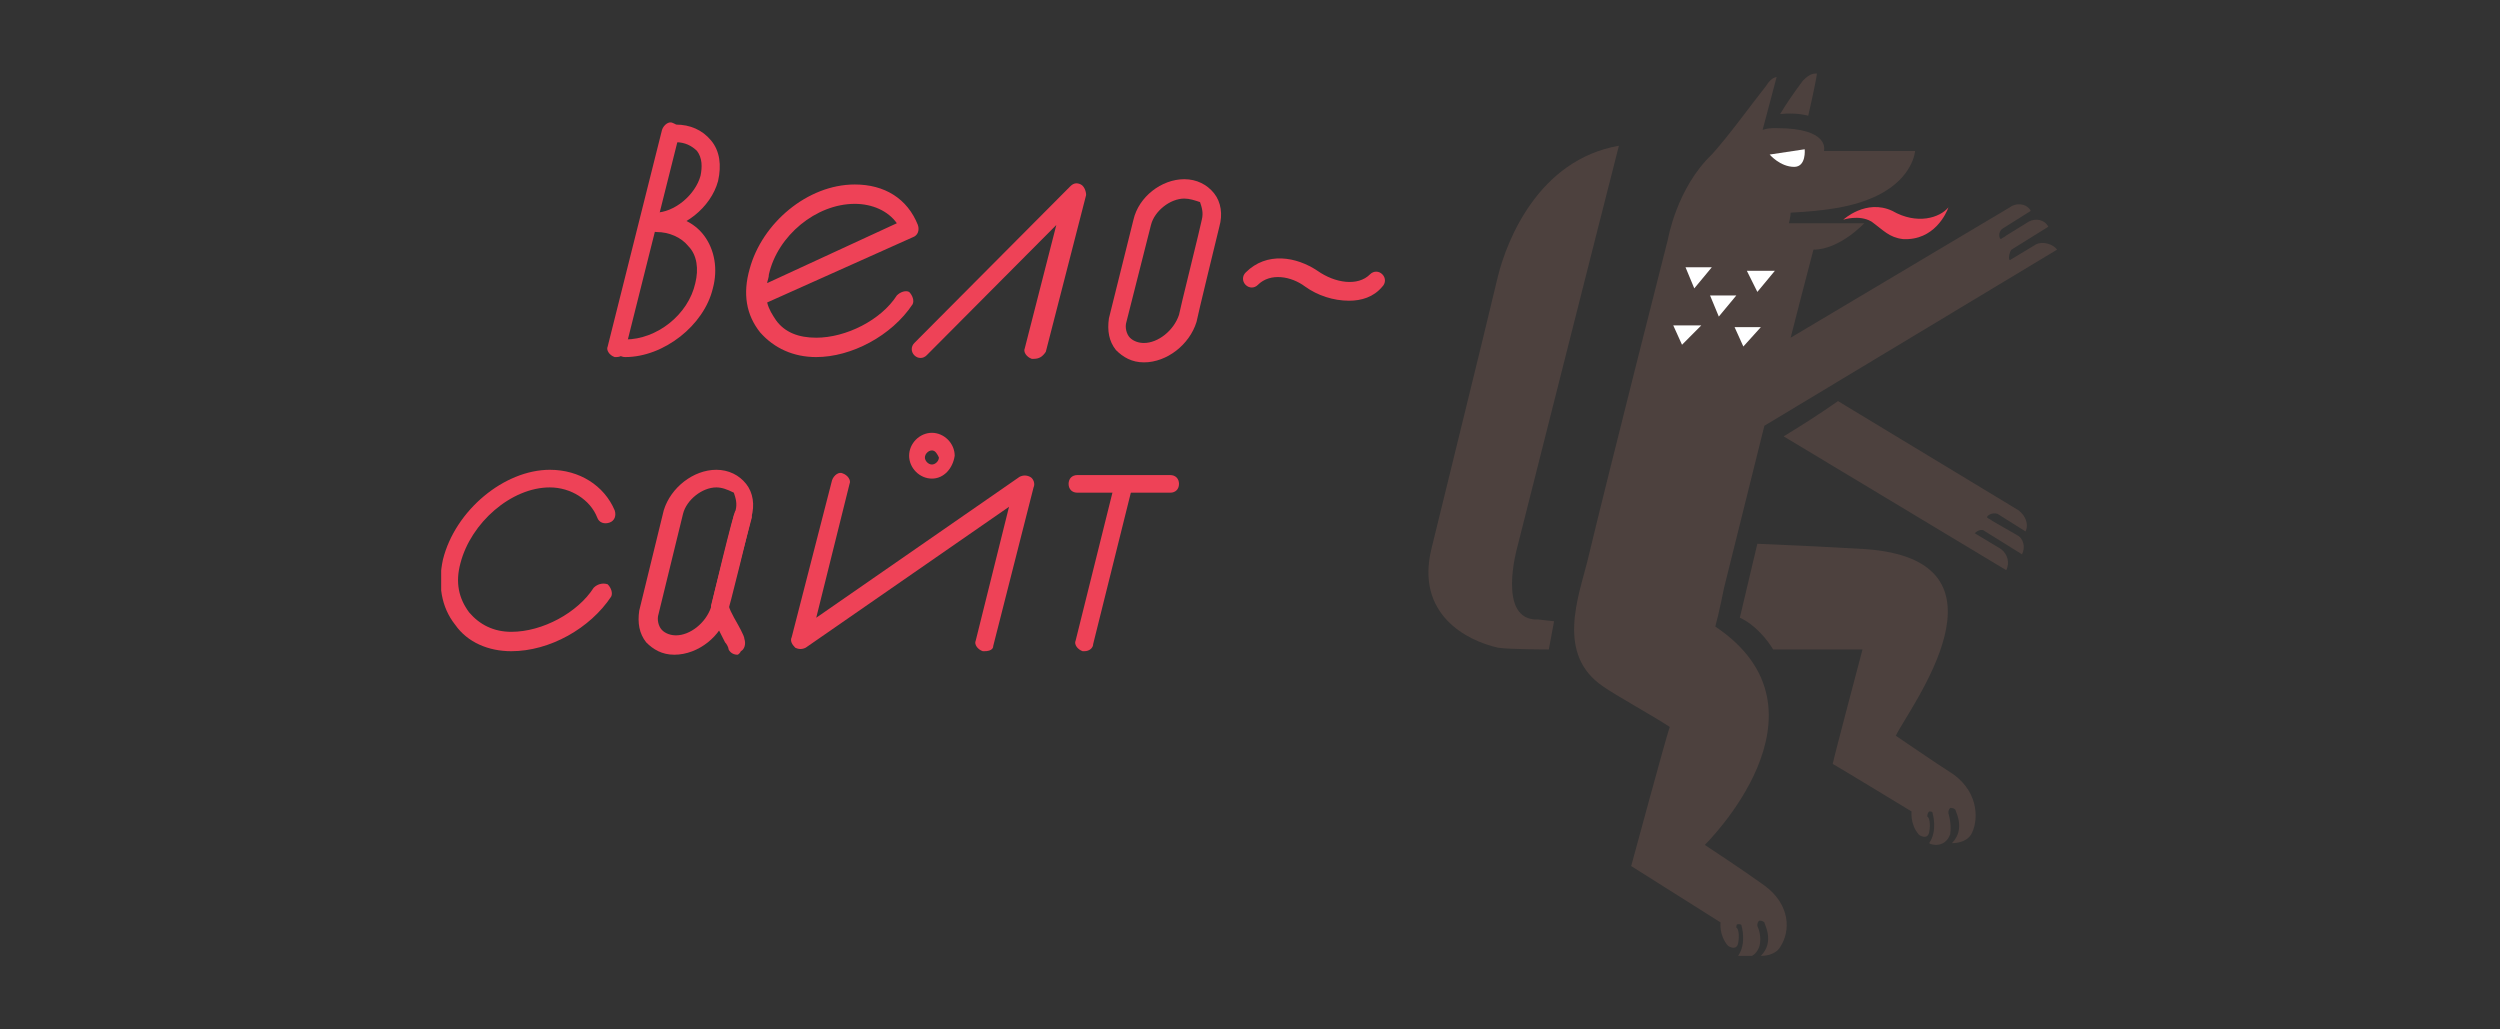 <svg width="170" height="70" viewBox="0 0 170 70" fill="none" xmlns="http://www.w3.org/2000/svg">
<rect x="0" y="0" width="170" height="70" fill="#333333" stroke="none"/>
<g clip-path="url(#clip0_1778_3265)">
<path d="M104.604 42.126C101.744 42.245 103.174 37.215 103.174 37.215C103.174 37.215 109.252 13.144 110.086 9.91C104.604 10.868 102.459 16.377 101.863 18.772C100.552 24.281 98.407 32.904 97.334 37.335C96.262 41.766 99.718 43.563 101.863 44.042C102.578 44.162 105.319 44.162 105.319 44.162L105.677 42.245L104.604 42.126Z" fill="#4D413E"/>
<path d="M121.289 29.671L136.424 38.772C136.663 38.293 136.544 37.695 136.067 37.335L134.279 36.257C134.398 36.138 134.756 35.898 134.994 36.138L137.497 37.695C137.735 37.215 137.616 36.617 137.14 36.377L135.471 35.419C135.352 35.299 135.233 35.299 135.114 35.18C135.114 35.06 135.471 34.82 135.829 34.94L137.735 36.138C137.974 35.659 137.735 35.06 137.259 34.7L124.984 27.275C123.792 28.114 122.481 28.952 121.289 29.671Z" fill="#4D413E"/>
<path d="M121.051 7.754C121.408 7.156 121.885 6.437 122.6 5.479C123.077 5 123.315 5 123.553 5C123.434 5.838 122.958 7.874 122.958 7.874C122.958 7.874 122.243 7.635 121.051 7.754Z" fill="#4D413E"/>
<path d="M119.977 60.21C118.309 59.012 115.925 57.455 115.925 57.455C115.925 57.455 125.221 48.353 116.64 42.605C116.879 41.766 117.236 39.97 117.236 39.97L119.977 28.952L139.88 16.976C139.641 16.617 138.926 16.377 138.449 16.617L136.662 17.695C136.543 17.575 136.662 17.096 136.781 16.976L139.284 15.419C139.045 14.94 138.449 14.82 137.973 15.06L136.423 16.018C136.304 16.138 136.185 16.138 136.066 16.258C135.947 16.258 135.828 15.778 136.185 15.539L138.092 14.341C137.854 13.862 137.139 13.742 136.662 14.102L121.765 22.964C121.765 22.964 122.957 18.293 123.314 16.976C125.102 16.976 126.77 15.18 126.77 15.18C126.77 15.18 124.029 15.18 121.646 15.18C121.646 15.18 121.765 14.701 121.765 14.461C124.029 14.341 126.055 14.102 127.724 13.264C130.107 12.066 130.226 10.269 130.226 10.269H124.029C124.029 10.269 124.506 8.713 120.811 8.713C120.454 8.713 120.215 8.713 119.858 8.832L120.811 5.239C120.811 5.239 120.454 5.239 120.096 5.838C119.143 7.036 117.594 9.192 116.402 10.509C114.018 12.784 113.422 16.258 113.422 16.258C113.422 16.258 109.37 32.186 107.94 38.174C107.344 40.569 105.795 44.521 109.013 46.677C109.847 47.275 112.469 48.713 113.542 49.431C113.184 50.509 111.158 58.054 110.92 58.892L116.998 62.724C116.998 62.724 116.879 63.563 117.474 64.281C117.594 64.401 118.07 64.641 118.189 64.162C118.309 63.563 118.189 63.084 118.07 63.084C118.07 62.964 118.07 62.844 118.189 62.844C118.309 62.844 118.428 62.844 118.428 62.964C118.428 62.964 118.785 64.162 118.189 65C118.309 65.12 119.262 65.359 119.62 64.401C119.858 63.683 119.5 62.964 119.5 62.964C119.5 62.844 119.5 62.724 119.62 62.605C119.739 62.605 119.858 62.605 119.977 62.724C119.977 62.844 120.692 64.042 119.739 65C119.858 65 120.692 65 121.05 64.401C121.765 63.323 121.765 61.527 119.977 60.21Z" fill="#4D413E"/>
<path d="M132.848 52.665C131.895 52.066 128.915 50.03 128.915 50.03C129.75 48.234 137.615 38.054 126.77 37.335C124.744 37.216 122.361 37.096 119.5 36.976L118.309 42.006C119.381 42.485 120.215 43.563 120.573 44.162H126.651C126.651 44.162 124.744 51.347 124.625 51.946C124.863 52.066 129.988 55.18 129.988 55.18C129.988 55.18 129.869 56.018 130.465 56.737C130.584 56.856 131.06 57.096 131.18 56.617C131.299 56.018 131.18 55.539 131.06 55.539C131.06 55.419 131.06 55.299 131.18 55.18C131.299 55.18 131.418 55.18 131.418 55.299C131.418 55.299 131.776 56.497 131.18 57.335C131.299 57.455 132.252 57.695 132.61 56.737C132.729 56.018 132.491 55.299 132.491 55.299C132.491 55.18 132.491 55.06 132.61 54.94C132.729 54.94 132.848 54.94 132.967 55.06C132.967 55.18 133.682 56.377 132.729 57.335C132.848 57.335 133.682 57.335 134.04 56.737C134.517 55.898 134.636 53.982 132.848 52.665Z" fill="#4D413E"/>
<path d="M114.615 18.174L115.211 19.611L116.403 18.174H114.615Z" fill="white"/>
<path d="M116.283 20.09L116.879 21.527L118.071 20.09H116.283Z" fill="white"/>
<path d="M118.785 18.413L119.5 19.85L120.692 18.413H118.785Z" fill="white"/>
<path d="M113.781 22.126L114.377 23.443L115.688 22.126H113.781Z" fill="white"/>
<path d="M117.951 22.245L118.547 23.563L119.739 22.245H117.951Z" fill="white"/>
<path d="M125.342 14.94C125.342 14.94 126.891 13.503 128.679 14.341C130.347 15.299 131.897 14.82 132.492 14.102C132.373 14.461 131.539 16.377 129.394 16.258C128.44 16.138 128.083 15.659 127.249 15.06C126.414 14.581 125.342 14.94 125.342 14.94Z" fill="#EE4257"/>
<path d="M120.336 10.509L122.719 10.15C122.719 10.15 122.839 11.347 122.004 11.347C121.051 11.347 120.336 10.509 120.336 10.509Z" fill="white"/>
<path d="M48.711 33.144C47.757 33.144 46.685 33.982 46.446 34.94L44.778 41.767C44.659 42.126 44.778 42.605 45.016 42.844C45.255 43.084 45.612 43.204 45.969 43.204C46.923 43.204 47.995 42.365 48.353 41.288C48.353 41.168 49.902 34.701 50.022 34.701C50.141 34.222 50.022 33.862 49.902 33.503C49.426 33.264 49.068 33.144 48.711 33.144ZM45.85 44.521C45.016 44.521 44.42 44.162 43.944 43.683C43.467 43.084 43.348 42.365 43.467 41.527L45.135 34.701C45.612 33.144 47.161 31.946 48.711 31.946C49.545 31.946 50.26 32.305 50.737 32.904C51.213 33.503 51.333 34.341 51.094 35.18C51.094 35.18 49.545 41.647 49.426 41.767C49.068 43.204 47.519 44.521 45.85 44.521Z" fill="#EE4257"/>
<path d="M80.531 13.503C79.578 13.503 78.505 14.341 78.266 15.299L76.598 21.886C76.479 22.245 76.598 22.725 76.836 22.964C77.075 23.204 77.432 23.323 77.79 23.323C78.743 23.323 79.816 22.485 80.173 21.407C80.173 21.288 81.723 15.06 81.723 14.94C81.842 14.461 81.723 14.102 81.603 13.743C81.246 13.623 80.888 13.503 80.531 13.503ZM77.79 24.641C76.956 24.641 76.36 24.282 75.883 23.802C75.406 23.204 75.287 22.485 75.406 21.647L77.075 14.94C77.432 13.383 78.982 12.186 80.531 12.186C81.365 12.186 82.08 12.545 82.557 13.144C83.034 13.743 83.153 14.581 82.914 15.419C82.914 15.419 81.365 21.767 81.365 21.886C80.888 23.443 79.339 24.641 77.79 24.641Z" fill="#EE4257"/>
<path d="M50.141 44.521C49.903 44.521 49.664 44.401 49.545 44.162C49.545 44.042 49.426 43.802 49.307 43.683C48.949 42.964 48.473 42.126 48.353 41.527C48.353 41.407 48.353 41.287 48.353 41.168L49.903 35.06C50.022 34.701 50.38 34.461 50.618 34.581C50.975 34.701 51.214 35.06 51.095 35.299L49.545 41.168C49.664 41.647 50.141 42.365 50.38 42.844C50.499 43.084 50.618 43.323 50.618 43.443C50.737 43.802 50.618 44.162 50.38 44.281C50.26 44.521 50.141 44.521 50.141 44.521Z" fill="#EE4257"/>
<path d="M58.125 13.862C55.503 13.862 52.882 16.018 52.286 18.653C52.286 18.892 52.166 19.132 52.166 19.252L60.986 15.18C60.39 14.341 59.317 13.862 58.125 13.862ZM55.503 24.281C53.954 24.281 52.643 23.683 51.69 22.605C50.736 21.407 50.498 19.97 50.975 18.293C51.809 15.18 54.907 12.545 58.125 12.545C60.151 12.545 61.701 13.503 62.416 15.299C62.535 15.659 62.416 16.018 62.058 16.138L52.166 20.569C52.286 21.048 52.524 21.407 52.762 21.767C53.358 22.605 54.312 22.964 55.503 22.964C57.529 22.964 59.913 21.767 60.986 20.09C61.224 19.85 61.581 19.73 61.82 19.85C62.058 20.09 62.177 20.449 62.058 20.689C60.628 22.844 57.887 24.281 55.503 24.281Z" fill="#EE4257"/>
<path d="M34.767 44.282C33.217 44.282 31.787 43.683 30.953 42.485C30 41.288 29.761 39.731 30.119 38.054C30.953 34.701 34.29 31.946 37.389 31.946C39.414 31.946 41.083 33.024 41.798 34.701C41.917 35.06 41.798 35.419 41.441 35.539C41.083 35.659 40.725 35.539 40.606 35.18C40.13 33.982 38.819 33.144 37.389 33.144C34.767 33.144 32.026 35.539 31.311 38.294C30.953 39.611 31.191 40.689 31.906 41.647C32.621 42.485 33.575 42.964 34.767 42.964C36.912 42.964 39.295 41.647 40.368 39.97C40.606 39.731 40.964 39.611 41.321 39.731C41.56 39.97 41.679 40.329 41.56 40.569C40.13 42.725 37.389 44.282 34.767 44.282Z" fill="#EE4257"/>
<path d="M66.945 44.281H66.826C66.469 44.162 66.23 43.802 66.349 43.563L68.614 34.461L54.789 44.042C54.551 44.162 54.312 44.162 54.074 44.042C53.836 43.802 53.717 43.563 53.836 43.323L56.577 32.665C56.696 32.305 57.054 32.066 57.292 32.186C57.65 32.305 57.888 32.665 57.769 32.904L55.504 42.006L69.329 32.425C69.567 32.305 69.805 32.305 70.044 32.425C70.282 32.545 70.401 32.904 70.282 33.144L67.541 43.922C67.541 44.162 67.303 44.281 66.945 44.281Z" fill="#EE4257"/>
<path d="M73.738 44.282H73.619C73.261 44.162 73.023 43.802 73.142 43.563L75.764 33.024C75.883 32.665 76.241 32.425 76.479 32.545C76.837 32.665 77.075 33.024 76.956 33.264L74.334 43.802C74.334 44.042 74.096 44.282 73.738 44.282Z" fill="#EE4257"/>
<path d="M79.576 33.503H73.26C72.902 33.503 72.664 33.264 72.664 32.904C72.664 32.545 72.902 32.305 73.26 32.305H79.576C79.934 32.305 80.172 32.545 80.172 32.904C80.172 33.264 79.934 33.503 79.576 33.503Z" fill="#EE4257"/>
<path d="M70.281 24.401H70.162C69.804 24.281 69.566 23.922 69.685 23.683L71.83 15.299L63.011 24.162C62.773 24.401 62.415 24.401 62.177 24.162C61.938 23.922 61.938 23.563 62.177 23.323L72.784 12.665C73.022 12.425 73.26 12.425 73.499 12.545C73.737 12.665 73.856 13.024 73.856 13.263L71.115 23.922C70.877 24.281 70.638 24.401 70.281 24.401Z" fill="#EE4257"/>
<path d="M41.918 24.281H41.799C41.441 24.162 41.203 23.802 41.322 23.563L45.017 8.832C45.136 8.473 45.493 8.234 45.732 8.353C46.089 8.473 46.327 8.832 46.208 9.072L42.514 23.802C42.514 24.042 42.275 24.281 41.918 24.281Z" fill="#EE4257"/>
<path d="M44.539 15.659C44.182 15.659 43.943 15.419 43.943 15.06C43.943 14.701 44.182 14.461 44.539 14.461C45.85 14.461 47.28 13.263 47.638 11.946C47.757 11.347 47.757 10.748 47.4 10.269C47.042 9.91 46.565 9.671 45.969 9.671C45.612 9.671 45.373 9.431 45.373 9.072C45.373 8.713 45.612 8.473 45.969 8.473C46.923 8.473 47.757 8.832 48.353 9.551C48.949 10.269 49.068 11.227 48.83 12.305C48.353 14.102 46.446 15.659 44.539 15.659Z" fill="#EE4257"/>
<path d="M42.514 24.281C42.156 24.281 41.918 24.042 41.918 23.683C41.918 23.323 42.156 23.084 42.514 23.084C44.659 23.084 46.804 21.407 47.281 19.252C47.519 18.293 47.4 17.335 46.804 16.736C46.328 16.138 45.493 15.778 44.659 15.778C44.301 15.778 44.063 15.539 44.063 15.18C44.063 14.82 44.301 14.581 44.659 14.581C45.97 14.581 47.162 15.06 47.877 16.018C48.592 16.976 48.83 18.293 48.473 19.611C47.877 22.126 45.136 24.281 42.514 24.281Z" fill="#EE4257"/>
<path d="M63.37 30.629C63.131 30.629 62.893 30.868 62.893 31.108C62.893 31.347 63.131 31.587 63.37 31.587C63.608 31.587 63.846 31.347 63.846 31.108C63.727 30.868 63.608 30.629 63.37 30.629ZM63.37 32.545C62.535 32.545 61.82 31.826 61.82 30.988C61.82 30.15 62.535 29.431 63.37 29.431C64.204 29.431 64.919 30.15 64.919 30.988C64.8 31.826 64.204 32.545 63.37 32.545Z" fill="#EE4257"/>
<path d="M91.734 20.449C90.661 20.449 89.588 20.09 88.754 19.491C87.801 18.773 86.371 18.533 85.536 19.371C85.298 19.611 84.941 19.611 84.702 19.371C84.464 19.132 84.464 18.773 84.702 18.533C86.132 17.096 88.158 17.455 89.588 18.413C90.78 19.252 92.329 19.491 93.164 18.653C93.402 18.413 93.76 18.413 93.998 18.653C94.236 18.892 94.236 19.252 93.998 19.491C93.402 20.21 92.568 20.449 91.734 20.449Z" fill="#EE4257"/>
</g>
<defs>
<clipPath id="clip0_1778_3265">
<rect width="110" height="60" fill="white" transform="translate(30 5)"/>
</clipPath>
</defs>
</svg>
